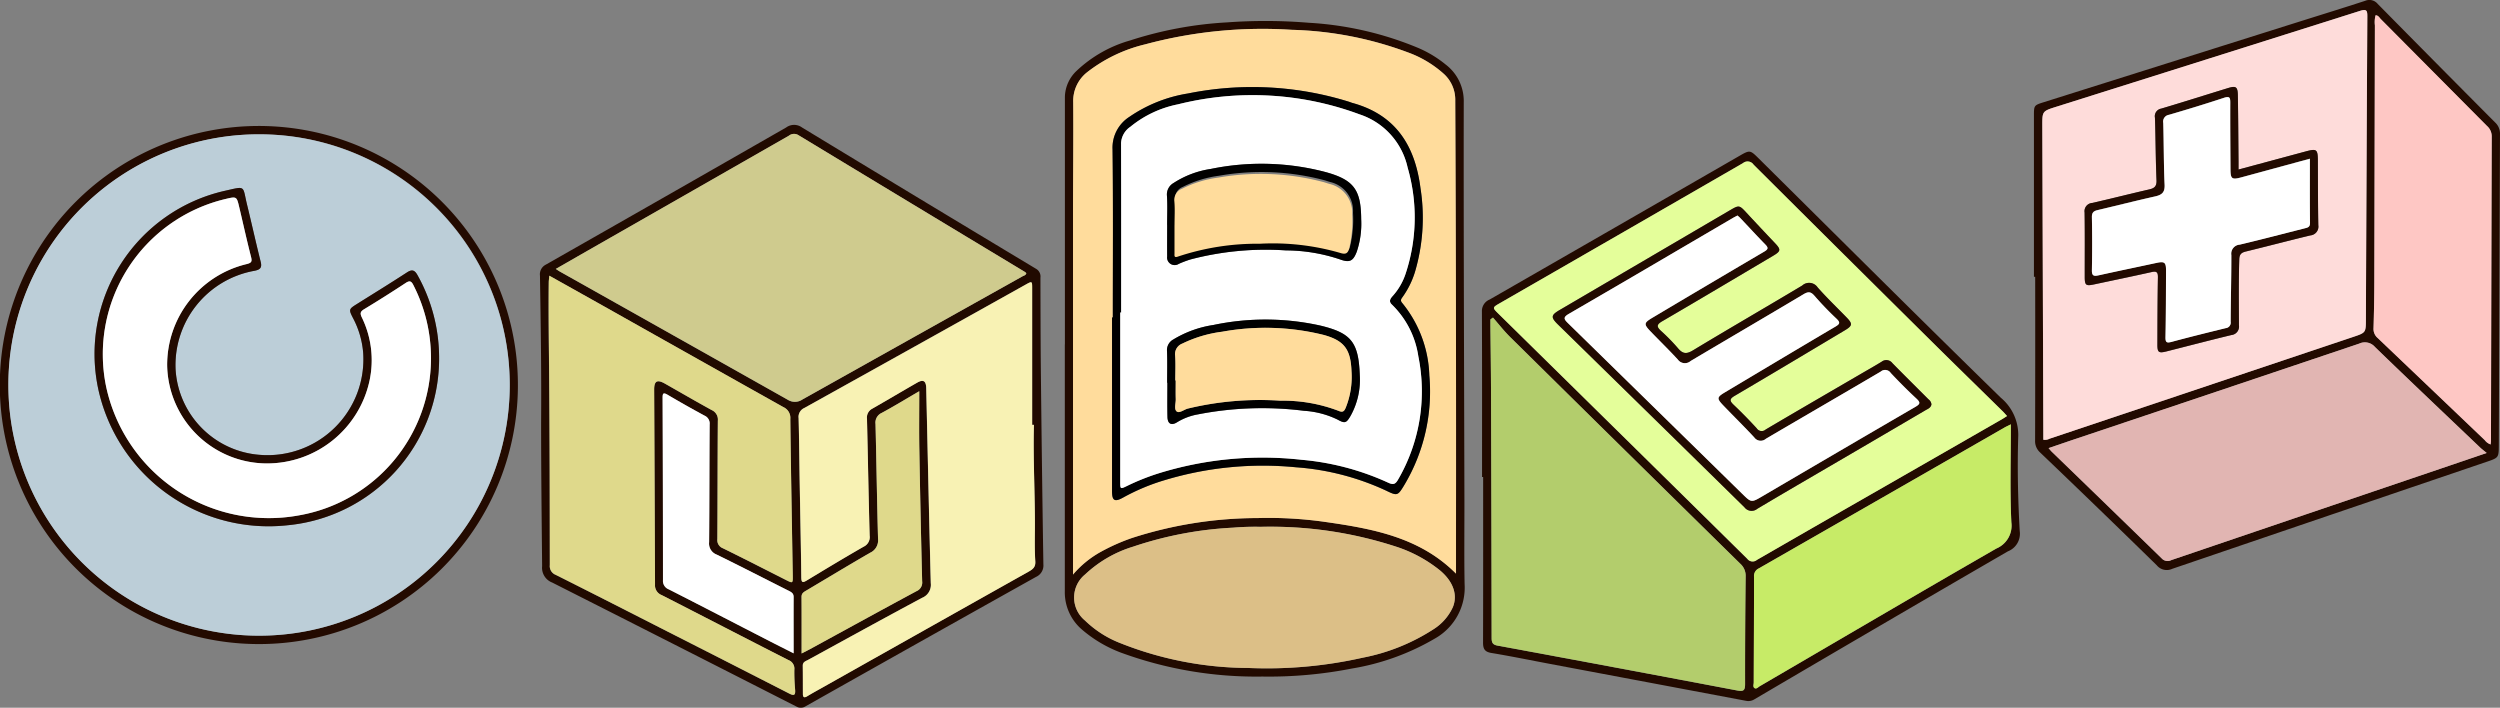 <svg id="グループ_397" data-name="グループ 397" xmlns="http://www.w3.org/2000/svg" xmlns:xlink="http://www.w3.org/1999/xlink" width="264.284" height="74.816" viewBox="0 0 264.284 74.816">
  <rect x="0" y="0" width="264.284" height="74.816" fill="#808080" stroke="none"/>
  <defs>
    <clipPath id="clip-path">
      <rect id="長方形_461" data-name="長方形 461" width="264.284" height="74.816" fill="none"/>
    </clipPath>
  </defs>
  <g id="グループ_396" data-name="グループ 396" clip-path="url(#clip-path)">
    <path id="パス_165" data-name="パス 165" d="M144.549,64.909c.041-5.192-.037-10.383-.122-15.574a1.147,1.147,0,0,1,.624-1.158q12.716-7.228,25.407-14.5a1.416,1.416,0,0,1,1.669,0q12.352,7.5,24.745,14.943a.933.933,0,0,1,.462.941c.009,3.437.012,6.875.049,10.312q.107,9.99.262,19.979a1.321,1.321,0,0,1-.786,1.341Q184.686,88,172.532,94.854a.945.945,0,0,1-.994.042q-12.9-6.575-25.819-13.111a1.668,1.668,0,0,1-1.063-1.729c-.049-5.049-.106-10.1-.107-15.147M146.1,48.633c.2.13.308.21.426.276Q158.6,55.7,170.667,62.49a1.407,1.407,0,0,0,1.523-.067q11.617-6.509,23.242-13.005c.147-.083.363-.108.407-.339a1.451,1.451,0,0,0-.166-.137q-11.952-7.212-23.9-14.434a.871.871,0,0,0-1.028.039q-10.079,5.769-20.167,11.52c-1.471.84-2.941,1.684-4.482,2.567m-.686.711c-.027.318-.059.527-.06.736-.034,3.247.013,6.494.042,9.741.062,6.708.065,13.416.072,20.124a.987.987,0,0,0,.629,1.032c3.934,1.974,7.854,3.977,11.778,5.972q6.455,3.282,12.9,6.573c.5.255.667.192.625-.381a20.31,20.31,0,0,1-.084-2.13.965.965,0,0,0-.629-1.029c-4.472-2.276-8.926-4.585-13.393-6.867a1.1,1.1,0,0,1-.707-1.092q-.027-10.312-.089-20.623c0-.923.318-1.1,1.136-.642,1.649.931,3.285,1.886,4.947,2.795a1.1,1.1,0,0,1,.649,1.121c-.032,4.172-.023,8.344-.051,12.516a.912.912,0,0,0,.585.971c2.231,1.1,4.442,2.229,6.66,3.351.73.369.739.37.726-.451-.089-5.52-.194-11.041-.258-16.561a1.249,1.249,0,0,0-.734-1.261q-9.024-5.036-18.018-10.123c-2.206-1.241-4.414-2.475-6.729-3.772m51.235,15.767h-.188q0-7.218,0-14.436c0-.769-.008-.769-.7-.382q-11.692,6.524-23.39,13.038a1.024,1.024,0,0,0-.6,1.065c.06,2.346.079,4.693.119,7.04.055,3.27.126,6.541.165,9.811.007.6.18.555.6.3,1.986-1.2,3.973-2.4,5.987-3.555a1.115,1.115,0,0,0,.638-1.171c-.113-4.122-.185-8.246-.282-12.368a1.047,1.047,0,0,1,.558-1.051c1.583-.905,3.15-1.837,4.732-2.744.664-.381.956-.2.974.576.158,6.871.3,13.742.482,20.612a1.48,1.48,0,0,1-.911,1.548c-4.03,2.155-8.032,4.36-12.041,6.553-.257.141-.587.217-.581.629.015,1,.008,1.992.013,2.987,0,.41.18.409.484.224.526-.319,1.069-.612,1.6-.914q10.9-6.13,21.793-12.254c.442-.248.73-.485.691-1.077-.071-1.086-.054-2.18-.045-3.27.031-3.723-.195-7.443-.1-11.166M171.242,89.27c0-2.039-.005-4,0-5.96,0-.386-.24-.516-.528-.66-2.536-1.274-5.058-2.574-7.606-3.822a1.247,1.247,0,0,1-.8-1.311c.037-4.147.025-8.295.056-12.442a.912.912,0,0,0-.548-.94q-1.968-1.062-3.895-2.2c-.47-.277-.533-.14-.532.327q.036,9.635.04,19.269a.955.955,0,0,0,.616.975c3.478,1.77,6.944,3.566,10.415,5.351.919.472,1.842.935,2.78,1.411m.843.016c.46-.238.691-.351.916-.474,3.741-2.041,7.476-4.094,11.229-6.113a.99.99,0,0,0,.6-1.051q-.174-7-.3-14c-.034-1.96-.006-3.92-.006-6.088-1.475.859-2.7,1.609-3.962,2.29a1.124,1.124,0,0,0-.662,1.178c.1,4.051.153,8.1.268,12.153a1.44,1.44,0,0,1-.845,1.459c-2.255,1.3-4.484,2.652-6.724,3.981-.267.158-.523.284-.52.678.015,1.938.007,3.876.007,5.987" transform="translate(-87.346 -20.203)" fill="#210a00" fill-rule="evenodd"/>
    <path id="パス_166" data-name="パス 166" d="M396.4,74.962c0-5.833.011-11.666-.015-17.5a1.31,1.31,0,0,1,.818-1.261q13.183-7.568,26.355-15.158c1.169-.673,1.166-.671,2.133.287,8.506,8.429,16.985,16.884,25.55,25.252a5.107,5.107,0,0,1,1.839,4.137c-.1,3.314-.028,6.64.159,9.951a2,2,0,0,1-1.252,2.151Q438.564,90.6,425.184,98.468a1.2,1.2,0,0,1-.878.154q-10.327-1.946-20.654-3.889c-2.092-.394-4.179-.823-6.279-1.172-.709-.118-.869-.45-.867-1.1.017-5.833.01-11.666.01-17.5H396.4m55.5-6.448c-.176-.19-.312-.35-.461-.5-2.452-2.409-4.914-4.808-7.357-7.227q-9.5-9.41-18.977-18.843a.763.763,0,0,0-1.12-.17q-12.824,7.415-25.671,14.789c-.842.485-.843.486-.174,1.145q13.154,12.946,26.3,25.9a.7.7,0,0,0,1.021.108q5.963-3.45,11.948-6.864,6.963-3.993,13.925-7.987c.179-.1.349-.219.565-.356M397.555,58.108l-.27.2c0,.227,0,.454,0,.682.021,2.18.054,4.359.061,6.539q.045,13.226.067,26.451c0,.481.1.712.617.807q12.661,2.345,25.313,4.739c.679.129.864.027.863-.672q-.01-5.688.06-11.374a1.711,1.711,0,0,0-.577-1.358q-12.173-11.96-24.315-23.95c-.651-.643-1.215-1.373-1.819-2.062M452.3,69.4c-.39.2-.518.252-.637.32q-13,7.458-26.01,14.91a.879.879,0,0,0-.5.889c0,3.722-.021,7.445-.032,11.167,0,.2-.105.475.09.6s.385-.11.56-.212c8.327-4.855,16.638-9.738,24.992-14.545a2.622,2.622,0,0,0,1.592-2.777c-.158-3.379-.051-6.771-.051-10.348" transform="translate(-239.727 -24.536)" fill="#220a00" fill-rule="evenodd"/>
    <path id="パス_167" data-name="パス 167" d="M544.033,29.264q0-8.5,0-17c0-1.132,0-1.132,1.065-1.468l27.05-8.526c2.3-.724,4.6-1.433,6.895-2.182a1.137,1.137,0,0,1,1.327.32q6.192,6.282,12.414,12.533a1.6,1.6,0,0,1,.519,1.192q-.066,16.466-.126,32.932c-.006,1.326-.019,1.325-1.308,1.763q-16.616,5.648-33.227,11.309a1.361,1.361,0,0,1-1.618-.372Q550.9,53.77,544.7,47.846a1.616,1.616,0,0,1-.543-1.3q.022-8.642.009-17.283h-.138m.994,17.223a1.042,1.042,0,0,0,.664-.111l32.077-10.753c1.356-.455,1.354-.457,1.36-1.859q.071-16,.151-32.008c0-.593-.043-.836-.749-.612Q562.474,6.236,546.4,11.284c-1.492.471-1.488.477-1.483,2.007q.054,16.254.107,32.507c0,.234,0,.468,0,.689m46.869,1.4c-.308-.255-.516-.407-.7-.583-3.709-3.532-7.428-7.053-11.107-10.617a1.4,1.4,0,0,0-1.667-.361Q563.369,41.411,548.3,46.446c-.891.3-1.779.606-2.722.928.148.168.234.28.334.377q5.822,5.644,11.64,11.294a.832.832,0,0,0,1,.167q14.238-4.846,28.482-9.672c1.562-.53,3.122-1.062,4.859-1.654m.42-.9c.016-.153.034-.244.035-.335q.037-16.109.08-32.219a1.459,1.459,0,0,0-.5-1.107Q586.306,7.678,580.7,2.02c-.153-.154-.26-.4-.549-.4a2.746,2.746,0,0,0-.074,1.058q-.034,13.549-.061,27.1-.007,2.453-.083,4.906a1.265,1.265,0,0,0,.438,1.054q5.673,5.389,11.324,10.8a1.328,1.328,0,0,0,.621.453" transform="translate(-329.019 0)" fill="#220a00" fill-rule="evenodd"/>
    <path id="パス_168" data-name="パス 168" d="M284.827,39.8q0-13.09,0-26.179a3.91,3.91,0,0,1,1.269-2.765,13.621,13.621,0,0,1,5.635-3.185,40.345,40.345,0,0,1,10.222-1.907,55.739,55.739,0,0,1,8.662.04,35.2,35.2,0,0,1,11.623,2.686,12.065,12.065,0,0,1,2.843,1.73,4.841,4.841,0,0,1,1.91,3.97c-.021,13.99.038,27.981.071,41.972.007,2.988-.036,5.976.019,8.963a6.176,6.176,0,0,1-3.089,5.745,25.538,25.538,0,0,1-8.823,3.2,45.484,45.484,0,0,1-9.466.848,41.534,41.534,0,0,1-14.966-2.534,13.72,13.72,0,0,1-4.077-2.408,5.187,5.187,0,0,1-1.842-4.066q0-13.054,0-26.108Zm.858,24.337a10.568,10.568,0,0,1,2.888-2.375,20.892,20.892,0,0,1,3.367-1.5,43.32,43.32,0,0,1,13.266-2.1,42.2,42.2,0,0,1,7.086.4c5.058.721,10.055,1.626,13.883,5.471q0-1.84,0-3.685.02-23.15-.079-46.3a3.7,3.7,0,0,0-1.2-2.836,11.578,11.578,0,0,0-3.817-2.282A37.9,37.9,0,0,0,308.8,6.55a47.729,47.729,0,0,0-15.483,1.537,16.025,16.025,0,0,0-6.157,2.965,3.864,3.864,0,0,0-1.449,3.164c.029,4.077-.019,8.154-.021,12.231q-.008,18.421,0,36.841Zm19.8-5.05a27.711,27.711,0,0,0-2.886.091,39.1,39.1,0,0,0-10.567,2.01,12.845,12.845,0,0,0-5.061,2.929A3.143,3.143,0,0,0,286.956,69a11.1,11.1,0,0,0,3.683,2.367,36.962,36.962,0,0,0,13.577,2.645,46.091,46.091,0,0,0,12.063-1.079,21.085,21.085,0,0,0,7.526-3.022,5.412,5.412,0,0,0,2.032-2.324c.535-1.3.045-2.706-1.338-3.873a14.53,14.53,0,0,0-4.725-2.547,42.835,42.835,0,0,0-14.292-2.075" transform="translate(-172.253 -3.397)" fill="#220a00" fill-rule="evenodd"/>
    <path id="パス_169" data-name="パス 169" d="M27.334,88.466a27.385,27.385,0,1,1,27.414-27.14,27.35,27.35,0,0,1-27.414,27.14M27.4,34.578A26.5,26.5,0,1,0,53.876,60.207,26.446,26.446,0,0,0,27.4,34.578" transform="translate(0 -20.379)" fill="#230a00" fill-rule="evenodd"/>
    <path id="パス_170" data-name="パス 170" d="M148.66,50.09c1.541-.883,3.01-1.727,4.482-2.567Q163.227,41.765,173.309,36a.871.871,0,0,1,1.028-.039q11.94,7.232,23.9,14.434a1.525,1.525,0,0,1,.166.137c-.045.231-.261.257-.408.339q-11.62,6.5-23.242,13.005a1.408,1.408,0,0,1-1.524.067q-12.065-6.8-24.141-13.581c-.118-.066-.228-.146-.426-.276" transform="translate(-89.906 -21.659)" fill="#cfcb8e" fill-rule="evenodd"/>
    <path id="パス_171" data-name="パス 171" d="M146.815,73.734c2.315,1.3,4.524,2.532,6.729,3.772q9.006,5.066,18.018,10.123a1.249,1.249,0,0,1,.734,1.261c.065,5.521.17,11.041.259,16.561.013.822,0,.82-.726.451-2.218-1.121-4.429-2.256-6.66-3.351a.913.913,0,0,1-.585-.971c.028-4.172.019-8.344.051-12.516a1.1,1.1,0,0,0-.649-1.121c-1.662-.909-3.3-1.864-4.947-2.8-.818-.461-1.14-.281-1.136.642q.046,10.311.089,20.623a1.1,1.1,0,0,0,.707,1.092c4.468,2.282,8.922,4.591,13.393,6.867a.965.965,0,0,1,.629,1.029,20.307,20.307,0,0,0,.085,2.13c.041.573-.128.636-.626.381q-6.444-3.3-12.9-6.573c-3.924-2-7.843-4-11.777-5.972a.988.988,0,0,1-.629-1.032c-.007-6.708-.011-13.416-.072-20.124-.03-3.247-.076-6.494-.042-9.741,0-.209.034-.418.06-.736" transform="translate(-88.746 -44.593)" fill="#dfd98b" fill-rule="evenodd"/>
    <path id="パス_172" data-name="パス 172" d="M238.489,90.565c-.1,3.723.13,7.444.1,11.166-.009,1.09-.026,2.184.045,3.27.039.592-.249.829-.691,1.077q-10.9,6.118-21.793,12.254c-.536.3-1.079.595-1.6.914-.3.185-.482.186-.484-.224-.006-1,0-1.992-.013-2.987-.006-.413.324-.488.581-.63,4.009-2.193,8.011-4.4,12.041-6.552a1.48,1.48,0,0,0,.911-1.548c-.18-6.87-.324-13.741-.482-20.613-.018-.777-.31-.956-.974-.575-1.582.907-3.149,1.839-4.732,2.744a1.046,1.046,0,0,0-.558,1.051c.1,4.123.169,8.246.282,12.368a1.115,1.115,0,0,1-.638,1.171c-2.014,1.153-4,2.354-5.987,3.555-.417.252-.59.294-.6-.3-.038-3.271-.109-6.541-.165-9.812-.04-2.346-.059-4.693-.119-7.039a1.024,1.024,0,0,1,.6-1.065q11.7-6.5,23.39-13.039c.692-.387.7-.387.7.382q0,7.218,0,14.436h.188" transform="translate(-129.186 -45.656)" fill="#f8f2b4" fill-rule="evenodd"/>
    <path id="パス_173" data-name="パス 173" d="M191.082,132.711c-.938-.476-1.862-.939-2.78-1.411-3.471-1.785-6.937-3.581-10.415-5.351a.955.955,0,0,1-.616-.975q0-9.634-.04-19.269c0-.467.061-.6.531-.327q1.926,1.136,3.895,2.2a.913.913,0,0,1,.548.94c-.031,4.147-.019,8.3-.056,12.442a1.246,1.246,0,0,0,.8,1.311c2.548,1.247,5.07,2.548,7.606,3.822.288.144.53.274.528.66-.01,1.96,0,3.921,0,5.96" transform="translate(-107.185 -63.644)" fill="#fff" fill-rule="evenodd"/>
    <path id="パス_174" data-name="パス 174" d="M214.4,132.367c0-2.111.008-4.049-.007-5.987,0-.394.253-.519.52-.678,2.241-1.329,4.469-2.678,6.724-3.981a1.44,1.44,0,0,0,.845-1.459c-.115-4.05-.168-8.1-.268-12.153a1.124,1.124,0,0,1,.662-1.178c1.262-.681,2.487-1.431,3.963-2.29,0,2.168-.028,4.128.006,6.088q.12,7,.3,14a.99.99,0,0,1-.6,1.051c-3.753,2.019-7.487,4.072-11.229,6.113-.225.123-.456.236-.916.474" transform="translate(-129.659 -63.284)" fill="#dfd98b" fill-rule="evenodd"/>
    <path id="パス_175" data-name="パス 175" d="M453.852,70.1c-.217.137-.387.254-.566.356q-6.962,4-13.925,7.987-5.977,3.427-11.948,6.864a.7.7,0,0,1-1.021-.108q-13.136-12.965-26.3-25.9c-.669-.659-.668-.661.174-1.145q12.84-7.388,25.671-14.789a.763.763,0,0,1,1.12.17q9.472,9.437,18.976,18.843c2.442,2.419,4.905,4.817,7.357,7.227.149.147.285.306.461.5m-8-1.229a.762.762,0,0,0-.313-.534c-1.273-1.276-2.555-2.542-3.818-3.828a.8.8,0,0,0-1.132-.152c-.686.422-1.388.818-2.083,1.223-3.4,1.98-6.8,3.951-10.184,5.949a.621.621,0,0,1-.943-.131q-1.177-1.284-2.441-2.487c-.445-.423-.437-.622.117-.948,3.9-2.293,7.782-4.618,11.666-6.938.785-.469.8-.682.163-1.342-1.024-1.054-2.088-2.074-3.06-3.174a1.084,1.084,0,0,0-1.639-.2c-3.841,2.3-7.718,4.537-11.549,6.852-.688.416-1.082.368-1.578-.224a19.882,19.882,0,0,0-1.789-1.829c-.481-.443-.49-.67.125-1.028,3.93-2.289,7.836-4.619,11.749-6.936.8-.472.809-.649.165-1.326q-1.543-1.623-3.064-3.267c-.68-.734-.751-.754-1.612-.249L406.551,58.893c-.922.541-.955.769-.174,1.535q9.856,9.657,19.711,19.318a.943.943,0,0,0,1.354.164c2.827-1.687,5.677-3.335,8.519-5q4.631-2.709,9.26-5.421c.258-.151.575-.258.635-.622" transform="translate(-241.675 -26.121)" fill="#e4fe9a" fill-rule="evenodd"/>
    <path id="パス_176" data-name="パス 176" d="M398.925,84.943c.6.69,1.169,1.419,1.819,2.062q12.143,11.99,24.315,23.95a1.71,1.71,0,0,1,.577,1.358q-.066,5.686-.06,11.374c0,.7-.183.8-.863.672q-12.649-2.406-25.313-4.739c-.513-.1-.616-.327-.617-.807q-.017-13.226-.067-26.451c-.008-2.18-.041-4.359-.062-6.539,0-.227,0-.455,0-.682l.27-.2" transform="translate(-241.097 -51.372)" fill="#b3cd6c" fill-rule="evenodd"/>
    <path id="パス_177" data-name="パス 177" d="M496.222,113.508c0,3.578-.107,6.969.051,10.348a2.622,2.622,0,0,1-1.592,2.777c-8.354,4.807-16.665,9.69-24.992,14.545-.175.1-.354.338-.56.212s-.091-.391-.09-.6c.011-3.722.035-7.445.032-11.167a.879.879,0,0,1,.5-.889q13.012-7.442,26.01-14.91c.119-.068.246-.124.637-.32" transform="translate(-283.647 -68.647)" fill="#c7eb67" fill-rule="evenodd"/>
    <path id="パス_178" data-name="パス 178" d="M546.383,48.11c0-.221,0-.455,0-.689q-.053-16.253-.107-32.507c0-1.53-.009-1.536,1.483-2.007q16.066-5.066,32.128-10.141c.706-.224.752.019.749.612q-.091,16-.151,32.008c-.006,1.4,0,1.405-1.36,1.86L547.048,48a1.046,1.046,0,0,1-.664.111m20.631-28.564c0-.318,0-.571,0-.824-.022-2.346-.031-4.692-.073-7.039-.016-.886-.206-1-1.047-.743-2.35.722-4.693,1.465-7.048,2.168a.818.818,0,0,0-.668.973c.072,2.2.072,4.406.164,6.607.027.647-.232.841-.788.968-2,.459-4,.968-6,1.426a.874.874,0,0,0-.816,1.008c.034,2.275.011,4.55.015,6.826,0,.863.129.96.964.782,2.035-.434,4.073-.854,6.1-1.309.546-.123.683.017.673.572-.044,2.369-.048,4.74-.055,7.109,0,.806.148.911.946.709,2.292-.579,4.578-1.178,6.875-1.734a.9.9,0,0,0,.8-1.034c-.006-2.322-.039-4.645.036-6.967.018-.548.236-.717.7-.832,2.273-.557,4.536-1.152,6.81-1.7a.937.937,0,0,0,.846-1.078c-.042-2.275-.038-4.55-.048-6.824-.005-1.2-.125-1.29-1.271-.98-2.346.634-4.693,1.265-7.121,1.919" transform="translate(-330.375 -1.623)" fill="#fedcda" fill-rule="evenodd"/>
    <path id="パス_179" data-name="パス 179" d="M594.261,103.274c-1.736.591-3.3,1.124-4.859,1.654q-14.242,4.833-28.482,9.672a.832.832,0,0,1-1-.167q-5.806-5.662-11.64-11.294c-.1-.1-.186-.209-.334-.377.943-.321,1.83-.629,2.721-.928q15.063-5.054,30.121-10.121a1.4,1.4,0,0,1,1.667.361c3.679,3.563,7.4,7.084,11.107,10.616.185.176.393.328.7.583" transform="translate(-331.384 -55.389)" fill="#e1b5b2" fill-rule="evenodd"/>
    <path id="パス_180" data-name="パス 180" d="M647.248,49.459a1.328,1.328,0,0,1-.621-.453q-5.662-5.4-11.324-10.8a1.265,1.265,0,0,1-.438-1.054q.075-2.453.083-4.906.036-13.549.061-27.1a2.746,2.746,0,0,1,.074-1.058c.29.006.4.248.549.4q5.617,5.649,11.229,11.3a1.459,1.459,0,0,1,.5,1.107q-.051,16.11-.08,32.219c0,.091-.019.182-.035.335" transform="translate(-383.951 -2.475)" fill="#fec7c4" fill-rule="evenodd"/>
    <path id="パス_181" data-name="パス 181" d="M287.006,65.452V64.6q0-18.421,0-36.841c0-4.078.05-8.155.021-12.231a3.863,3.863,0,0,1,1.449-3.164A16.027,16.027,0,0,1,294.634,9.4a47.732,47.732,0,0,1,15.483-1.537,37.888,37.888,0,0,1,12.278,2.384,11.57,11.57,0,0,1,3.817,2.282,3.7,3.7,0,0,1,1.2,2.835q.113,23.15.079,46.3,0,1.844,0,3.685c-3.828-3.846-8.824-4.751-13.883-5.471a42.16,42.16,0,0,0-7.086-.4,43.3,43.3,0,0,0-13.266,2.1,20.927,20.927,0,0,0-3.367,1.5,10.575,10.575,0,0,0-2.887,2.375m4.209-27.181h-.085q0,9.175,0,18.349c0,1.035.276,1.192,1.18.687a22.068,22.068,0,0,1,4.306-1.814,35.954,35.954,0,0,1,13.972-1.382,27.141,27.141,0,0,1,9.5,2.458c1.194.58,1.247.576,1.943-.589a19.258,19.258,0,0,0,2.643-11.58,12.718,12.718,0,0,0-2.859-7.648c-.247-.285-.116-.441.041-.657a9.22,9.22,0,0,0,1.308-2.664,20.212,20.212,0,0,0,.572-8.848c-.579-4.49-2.624-7.737-7.2-8.99-.113-.031-.221-.083-.334-.118a34.377,34.377,0,0,0-17.046-.881,15.18,15.18,0,0,0-6.21,2.483,3.864,3.864,0,0,0-1.761,3.415c.072,5.926.029,11.853.029,17.779" transform="translate(-173.574 -4.711)" fill="#ffdc9c" fill-rule="evenodd"/>
    <path id="パス_182" data-name="パス 182" d="M306.983,140.893a42.835,42.835,0,0,1,14.292,2.075A14.531,14.531,0,0,1,326,145.515c1.382,1.167,1.873,2.575,1.338,3.873a5.412,5.412,0,0,1-2.032,2.324,21.085,21.085,0,0,1-7.526,3.022,46.09,46.09,0,0,1-12.063,1.079,36.962,36.962,0,0,1-13.577-2.645,11.1,11.1,0,0,1-3.683-2.367,3.143,3.143,0,0,1,.013-4.878,12.845,12.845,0,0,1,5.061-2.929,39.1,39.1,0,0,1,10.567-2.01,27.718,27.718,0,0,1,2.886-.091" transform="translate(-173.754 -85.201)" fill="#dcbf87" fill-rule="evenodd"/>
    <path id="パス_183" data-name="パス 183" d="M28.753,35.927A26.5,26.5,0,1,1,2.237,62.437a26.457,26.457,0,0,1,26.516-26.51M47.772,59.648a17.922,17.922,0,0,0-2.283-8.835c-.3-.53-.568-.645-1.114-.288-1.745,1.139-3.522,2.23-5.288,3.338-.866.543-.888.575-.407,1.508a9.44,9.44,0,0,1,1.065,3.654,10.132,10.132,0,0,1-10.959,10.78,9.634,9.634,0,0,1-8.87-8.989,10.128,10.128,0,0,1,8.35-10.466c.6-.123.8-.33.641-.958-.5-1.994-.943-4-1.433-6-.507-2.066-.074-2.008-2.367-1.491a17.685,17.685,0,0,0-13.4,20.808A18.428,18.428,0,0,0,31.8,77.25a17.692,17.692,0,0,0,15.976-17.6" transform="translate(-1.353 -21.727)" fill="#bcced8" fill-rule="evenodd"/>
    <path id="パス_184" data-name="パス 184" d="M455.361,76.16c-.059.362-.376.47-.634.621Q450.1,79.5,445.467,82.2c-2.842,1.662-5.692,3.31-8.519,5a.943.943,0,0,1-1.354-.164q-9.843-9.671-19.711-19.318c-.781-.766-.749-.994.174-1.535l18.086-10.594c.861-.5.932-.485,1.613.249q1.522,1.643,3.064,3.267c.643.677.631.854-.165,1.326-3.913,2.318-7.819,4.647-11.749,6.936-.615.358-.605.584-.124,1.028a19.881,19.881,0,0,1,1.789,1.829c.5.592.89.641,1.578.224,3.831-2.314,7.708-4.553,11.549-6.852a1.084,1.084,0,0,1,1.639.2c.973,1.1,2.036,2.12,3.06,3.174.641.66.622.873-.163,1.342-3.884,2.32-7.766,4.645-11.666,6.938-.554.326-.562.525-.117.948q1.262,1.2,2.441,2.487a.621.621,0,0,0,.943.131c3.386-2,6.787-3.969,10.184-5.949.7-.406,1.4-.8,2.083-1.223a.8.8,0,0,1,1.132.152c1.263,1.286,2.545,2.552,3.818,3.828a.761.761,0,0,1,.313.535m-20.5-19.969c-.193.1-.362.188-.523.282-5.762,3.373-11.516,6.758-17.292,10.106-.652.378-.535.572-.089,1.007q9.208,8.992,18.391,18.011c.973.954.974.958,2.129.282q8.091-4.733,16.186-9.458c.509-.3.564-.456.117-.871-.937-.871-1.841-1.78-2.718-2.711A.709.709,0,0,0,450,72.694c-4.038,2.382-8.1,4.727-12.137,7.1a.829.829,0,0,1-1.225-.141c-1.063-1.147-2.182-2.242-3.264-3.371-.727-.759-.7-.885.187-1.415,3.883-2.316,7.763-4.639,11.658-6.934.5-.294.5-.456.1-.843A32.935,32.935,0,0,1,443,64.684c-.4-.466-.671-.46-1.173-.161-3.965,2.366-7.953,4.69-11.922,7.05a.918.918,0,0,1-1.355-.154c-.914-.994-1.884-1.937-2.821-2.909-.814-.844-.793-.961.207-1.553q5.865-3.475,11.736-6.94c.411-.241.489-.393.135-.754-.9-.914-1.76-1.858-2.638-2.787-.094-.1-.2-.187-.31-.284" transform="translate(-251.182 -33.41)" fill="#220a00" fill-rule="evenodd"/>
    <path id="パス_185" data-name="パス 185" d="M573.842,31.993c2.428-.654,4.775-1.284,7.122-1.919,1.147-.31,1.266-.218,1.271.98.01,2.275.006,4.55.048,6.824a.937.937,0,0,1-.846,1.078c-2.274.551-4.537,1.146-6.81,1.7-.467.114-.685.283-.7.831-.075,2.323-.042,4.645-.036,6.967a.9.9,0,0,1-.8,1.034c-2.3.556-4.583,1.155-6.874,1.734-.8.2-.948.1-.946-.709.007-2.37.011-4.74.055-7.109.01-.556-.127-.695-.672-.573-2.031.455-4.068.875-6.1,1.309-.835.178-.962.081-.964-.782,0-2.276.019-4.551-.015-6.826a.873.873,0,0,1,.815-1.008c2-.458,4-.967,6-1.426.556-.127.815-.321.788-.969-.092-2.2-.092-4.405-.164-6.607a.818.818,0,0,1,.667-.973c2.355-.7,4.7-1.446,7.049-2.168.84-.258,1.031-.143,1.047.743.042,2.346.051,4.692.072,7.039,0,.253,0,.506,0,.824m7.548-1.148c-2.477.673-4.868,1.326-7.261,1.974-.992.268-1.134.158-1.139-.852-.011-2.346-.033-4.693-.022-7.039,0-.527-.056-.72-.661-.521-1.928.637-3.873,1.228-5.823,1.8a.718.718,0,0,0-.6.856c.06,2.179.043,4.361.142,6.538.037.807-.289,1.071-.994,1.229-2.03.456-4.046.969-6.071,1.445-.415.1-.632.247-.623.744q.051,2.808,0,5.618c-.012.616.229.643.717.536,2.031-.449,4.066-.873,6.1-1.309.859-.184,1.024-.063,1.021.8-.01,2.346-.009,4.693-.058,7.039-.012.592.141.647.67.5,1.894-.511,3.8-.98,5.7-1.447a.585.585,0,0,0,.521-.68c.01-2.346.078-4.693.072-7.039a.959.959,0,0,1,.885-1.107c2.3-.545,4.585-1.144,6.875-1.726.291-.074.561-.116.556-.565-.026-2.227-.011-4.455-.011-6.8" transform="translate(-337.204 -14.071)" fill="#220a00" fill-rule="evenodd"/>
    <path id="パス_186" data-name="パス 186" d="M297.527,47.648c0-5.927.043-11.854-.029-17.78a3.864,3.864,0,0,1,1.761-3.415,15.186,15.186,0,0,1,6.21-2.483,34.381,34.381,0,0,1,17.046.881c.113.035.221.087.334.117,4.578,1.253,6.623,4.5,7.2,8.99a20.206,20.206,0,0,1-.572,8.848,9.21,9.21,0,0,1-1.308,2.664c-.157.217-.289.372-.041.657a12.718,12.718,0,0,1,2.859,7.648,19.259,19.259,0,0,1-2.643,11.58c-.7,1.165-.749,1.169-1.943.589a27.132,27.132,0,0,0-9.5-2.458,35.951,35.951,0,0,0-13.971,1.382,22.111,22.111,0,0,0-4.307,1.814c-.9.5-1.179.349-1.18-.687q0-9.174,0-18.349h.085m.882-.525h-.1q0,8.926,0,17.853c0,.834,0,.832.711.488a24.036,24.036,0,0,1,3.287-1.319,37.032,37.032,0,0,1,15.149-1.454A27.766,27.766,0,0,1,326.6,65.1c.549.262.783.207,1.082-.32a18.568,18.568,0,0,0,2.137-13.02,9.567,9.567,0,0,0-2.791-5.471c-.368-.338-.172-.635.086-.916a6.661,6.661,0,0,0,1.348-2.317,18.889,18.889,0,0,0,.227-11.244,7.647,7.647,0,0,0-5.085-5.634,32.473,32.473,0,0,0-19.2-1.058,11.449,11.449,0,0,0-5.024,2.369A2.215,2.215,0,0,0,298.4,29.2c.019,5.974.01,11.949.01,17.923" transform="translate(-179.886 -14.088)" fill-rule="evenodd"/>
    <path id="パス_187" data-name="パス 187" d="M61.691,68.328a17.691,17.691,0,0,1-15.976,17.6A18.429,18.429,0,0,1,25.63,71.388a17.685,17.685,0,0,1,13.4-20.807c2.293-.517,1.86-.576,2.367,1.491.491,2,.93,4.006,1.433,6,.158.628-.039.835-.641.958A10.127,10.127,0,0,0,33.836,69.5a9.634,9.634,0,0,0,8.87,8.989A10.133,10.133,0,0,0,53.665,67.7,9.452,9.452,0,0,0,52.6,64.05c-.481-.932-.458-.965.407-1.508,1.765-1.108,3.542-2.2,5.287-3.338.547-.356.819-.241,1.114.288a17.921,17.921,0,0,1,2.283,8.835m-.858-.036a16.929,16.929,0,0,0-1.849-7.724c-.217-.436-.384-.537-.824-.248q-2.167,1.424-4.384,2.769c-.416.252-.46.438-.251.877a10.316,10.316,0,0,1,.822,6.643A11.089,11.089,0,0,1,43.426,79.4,10.568,10.568,0,0,1,32.944,69.1a10.95,10.95,0,0,1,8.414-10.783c.506-.128.577-.269.453-.754-.445-1.741-.832-3.5-1.246-5.247-.273-1.155-.276-1.155-1.451-.876a16.868,16.868,0,0,0-12.629,19.8A17.588,17.588,0,0,0,46.855,84.89a16.857,16.857,0,0,0,13.978-16.6" transform="translate(-15.272 -30.407)" fill="#220a00" fill-rule="evenodd"/>
    <path id="パス_188" data-name="パス 188" d="M436.787,57.641c.107.1.215.184.309.284.879.93,1.743,1.873,2.638,2.787.354.361.276.513-.135.754q-5.879,3.451-11.736,6.941c-1,.592-1.022.709-.207,1.553.938.972,1.908,1.915,2.822,2.909a.918.918,0,0,0,1.355.154c3.968-2.36,7.957-4.685,11.921-7.05.5-.3.776-.3,1.173.161a32.927,32.927,0,0,0,2.314,2.408c.406.387.4.549-.1.843-3.9,2.3-7.775,4.618-11.658,6.934-.889.53-.914.656-.187,1.415,1.082,1.13,2.2,2.224,3.264,3.371a.829.829,0,0,0,1.225.141c4.04-2.376,8.1-4.722,12.137-7.1a.709.709,0,0,1,1.062.145c.877.932,1.781,1.841,2.718,2.711.446.415.392.575-.117.871q-8.1,4.708-16.186,9.458c-1.155.676-1.156.672-2.129-.282q-9.192-9.009-18.391-18.011c-.445-.435-.562-.629.089-1.007,5.776-3.348,11.531-6.733,17.292-10.106.161-.094.33-.178.523-.282" transform="translate(-253.109 -34.86)" fill="#fff" fill-rule="evenodd"/>
    <path id="パス_189" data-name="パス 189" d="M582.576,32.471c0,2.346-.014,4.574.012,6.8.005.449-.264.491-.556.565-2.29.582-4.576,1.182-6.875,1.726a.959.959,0,0,0-.884,1.107c.006,2.346-.062,4.692-.072,7.039a.585.585,0,0,1-.521.68c-1.9.467-3.809.936-5.7,1.447-.529.142-.681.087-.669-.5.049-2.346.048-4.693.058-7.039,0-.867-.161-.988-1.02-.8-2.033.436-4.069.86-6.1,1.309-.488.108-.73.081-.717-.536q.055-2.808,0-5.618c-.009-.5.207-.647.622-.744,2.025-.476,4.041-.989,6.071-1.445.7-.158,1.031-.422.994-1.229-.1-2.177-.082-4.359-.142-6.538a.718.718,0,0,1,.6-.856c1.95-.57,3.895-1.162,5.822-1.8.605-.2.664-.006.661.521-.011,2.346.011,4.693.022,7.039.005,1.011.147,1.121,1.139.853,2.393-.648,4.784-1.3,7.261-1.974" transform="translate(-338.39 -15.697)" fill="#fff" fill-rule="evenodd"/>
    <path id="パス_190" data-name="パス 190" d="M299.739,48.432c0-5.974.009-11.949-.01-17.923a2.215,2.215,0,0,1,.988-1.713,11.456,11.456,0,0,1,5.024-2.369,32.475,32.475,0,0,1,19.2,1.058,7.646,7.646,0,0,1,5.085,5.634,18.886,18.886,0,0,1-.227,11.244,6.664,6.664,0,0,1-1.348,2.317c-.258.281-.454.578-.086.916a9.571,9.571,0,0,1,2.791,5.471,18.568,18.568,0,0,1-2.137,13.02c-.3.527-.532.582-1.081.32A27.751,27.751,0,0,0,318.789,64a37.032,37.032,0,0,0-15.149,1.454,23.987,23.987,0,0,0-3.287,1.319c-.71.344-.711.345-.711-.488q0-8.926,0-17.853Zm4.859,7.427h.031c0,1.209-.021,2.418.008,3.626.017.726.417.937,1.027.545a6.28,6.28,0,0,1,2.177-.822,35.4,35.4,0,0,1,11.235-.384,9.4,9.4,0,0,1,3.545.93c.746.412.911.39,1.345-.348a7.842,7.842,0,0,0,1-4.369c-.129-3.483-.923-4.435-4.138-5.215a26.729,26.729,0,0,0-11.341-.069,11.455,11.455,0,0,0-4.241,1.536,1.276,1.276,0,0,0-.658,1.229c.044,1.112.013,2.227.013,3.341m0-16.7c0,1.113-.008,2.227,0,3.34a.8.8,0,0,0,1.228.789,11.156,11.156,0,0,1,1.257-.473,31.319,31.319,0,0,1,10.06-.949,18.177,18.177,0,0,1,5.711.947c1.016.373,1.4.213,1.788-.816a9.28,9.28,0,0,0,.468-3.422c-.019-3.1-.762-4.159-3.738-4.98a26.591,26.591,0,0,0-12.157-.339,9.933,9.933,0,0,0-3.948,1.493,1.4,1.4,0,0,0-.69,1.356c.067,1.014.018,2.036.018,3.055" transform="translate(-181.217 -15.396)" fill="#fff" fill-rule="evenodd"/>
    <path id="パス_191" data-name="パス 191" d="M62.142,69.842a16.857,16.857,0,0,1-13.978,16.6A17.588,17.588,0,0,1,27.795,72.8,16.868,16.868,0,0,1,40.424,52.995c1.175-.279,1.179-.279,1.451.876.413,1.749.8,3.505,1.246,5.247.124.485.053.626-.453.754a10.95,10.95,0,0,0-8.414,10.783A10.568,10.568,0,0,0,44.735,80.948a11.089,11.089,0,0,0,10.921-8.789,10.316,10.316,0,0,0-.822-6.643c-.21-.439-.165-.625.251-.877Q57.3,63.3,59.469,61.87c.44-.289.606-.188.824.248a16.928,16.928,0,0,1,1.849,7.724" transform="translate(-16.582 -31.957)" fill="#fff" fill-rule="evenodd"/>
    <path id="パス_192" data-name="パス 192" d="M312.161,92.156c0-1.114.032-2.229-.013-3.341a1.276,1.276,0,0,1,.658-1.229,11.455,11.455,0,0,1,4.241-1.536,26.729,26.729,0,0,1,11.341.069c3.215.78,4.009,1.731,4.138,5.215a7.839,7.839,0,0,1-1,4.369c-.434.738-.6.76-1.345.348a9.4,9.4,0,0,0-3.545-.93A35.4,35.4,0,0,0,315.4,95.5a6.278,6.278,0,0,0-2.177.822c-.61.392-1.01.181-1.027-.545-.028-1.208-.008-2.417-.008-3.626Zm.862-.243h.039c0,.664-.015,1.327.005,1.99.013.443-.2,1.036.1,1.288.275.225.765-.192,1.167-.3a32.539,32.539,0,0,1,9.8-.836,16.433,16.433,0,0,1,6.117,1.064c.464.2.612.073.777-.305a8.687,8.687,0,0,0,.616-3.892c-.086-2.291-.763-3.219-2.96-3.824a25.565,25.565,0,0,0-10.711-.334,13.449,13.449,0,0,0-4.2,1.249,1.192,1.192,0,0,0-.772,1.273c.064.873.016,1.753.016,2.63" transform="translate(-188.779 -51.694)" fill-rule="evenodd"/>
    <path id="パス_193" data-name="パス 193" d="M312.15,50.259c0-1.018.049-2.041-.018-3.055a1.4,1.4,0,0,1,.69-1.356,9.934,9.934,0,0,1,3.948-1.493,26.584,26.584,0,0,1,12.157.339c2.976.822,3.719,1.878,3.738,4.98A9.271,9.271,0,0,1,332.2,53.1c-.392,1.029-.773,1.189-1.788.816a18.188,18.188,0,0,0-5.711-.947,31.306,31.306,0,0,0-10.06.949,11.126,11.126,0,0,0-1.257.473.8.8,0,0,1-1.229-.789c-.011-1.113,0-2.227,0-3.34m.862-.17c0,1,0,1.991,0,2.987,0,.228-.066.5.36.346a26.419,26.419,0,0,1,8.654-1.358,25.539,25.539,0,0,1,8.494.967c.645.208.834.015.974-.536a12.09,12.09,0,0,0,.3-3.517,3.114,3.114,0,0,0-2.417-3.243c-.205-.057-.405-.132-.61-.189a25.9,25.9,0,0,0-11.122-.475,11.828,11.828,0,0,0-3.848,1.185A1.27,1.27,0,0,0,313,47.6c.07.824.017,1.658.017,2.488" transform="translate(-188.768 -26.498)" fill-rule="evenodd"/>
    <path id="パス_194" data-name="パス 194" d="M314.331,93.262c0-.877.049-1.758-.016-2.63a1.192,1.192,0,0,1,.772-1.273,13.449,13.449,0,0,1,4.2-1.249A25.565,25.565,0,0,1,330,88.444c2.2.6,2.874,1.533,2.96,3.824a8.686,8.686,0,0,1-.616,3.892c-.166.378-.313.507-.777.305a16.433,16.433,0,0,0-6.117-1.064,32.539,32.539,0,0,0-9.8.835c-.4.11-.892.528-1.167.3-.308-.252-.09-.845-.1-1.288-.02-.663-.005-1.326-.005-1.99h-.039" transform="translate(-190.087 -53.043)" fill="#ffdc9c" fill-rule="evenodd"/>
    <path id="パス_195" data-name="パス 195" d="M314.126,51.935c0-.83.054-1.664-.017-2.488a1.27,1.27,0,0,1,.8-1.344,11.827,11.827,0,0,1,3.847-1.185,25.9,25.9,0,0,1,11.122.475c.206.057.405.132.61.189a3.113,3.113,0,0,1,2.417,3.243,12.063,12.063,0,0,1-.3,3.517c-.14.551-.33.744-.974.536a25.549,25.549,0,0,0-8.494-.968,26.429,26.429,0,0,0-8.654,1.358c-.427.157-.359-.118-.36-.346,0-1,0-1.991,0-2.987" transform="translate(-189.962 -28.143)" fill="#ffdc9c" fill-rule="evenodd"/>
  </g>
</svg>
